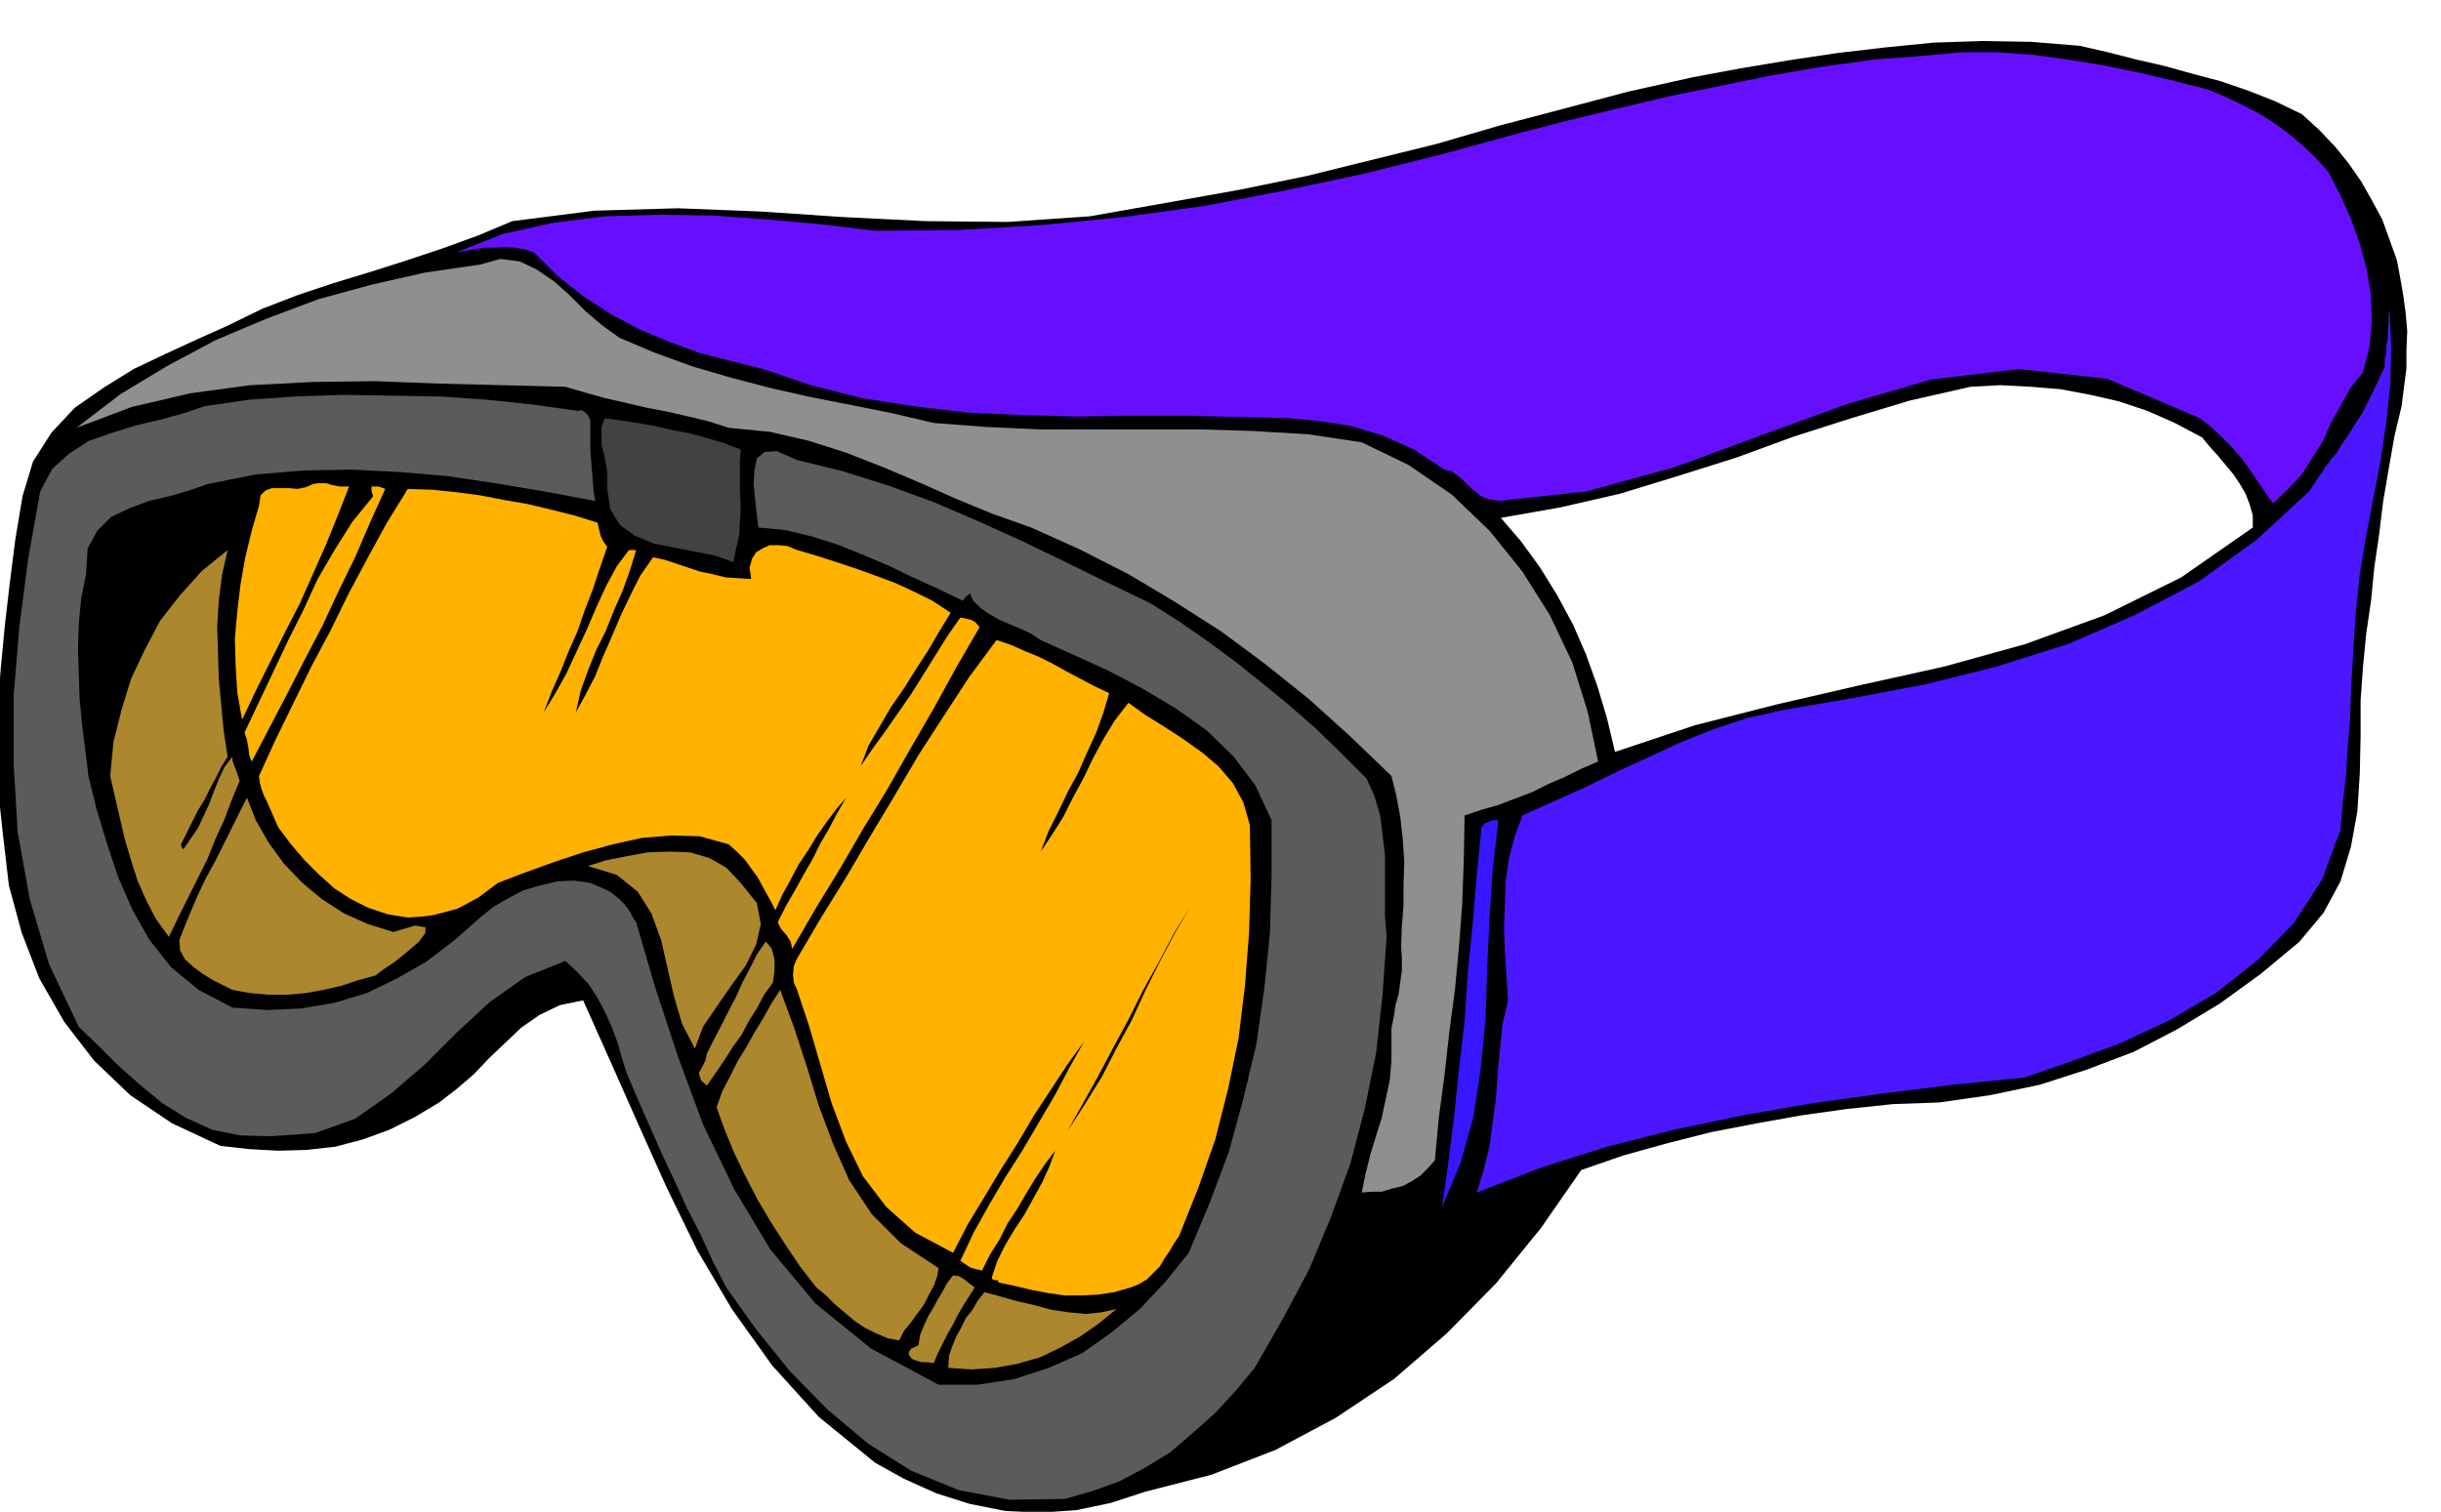 <svg xmlns="http://www.w3.org/2000/svg" fill-rule="evenodd" height="303.842" preserveAspectRatio="none" stroke-linecap="round" viewBox="0 0 3035 1880" width="490.455"><style>.brush1{fill:#000}.pen1{stroke:none}.brush5{fill:#ffb300}.brush6{fill:#ad872d}</style><path class="pen1 brush1" d="M2801 641v15l-89 62-95 47-99 36-101 28-104 23-104 24-102 26-99 33-10-42-12-40-14-39-16-37-20-37-21-34-24-33-25-29 74-13 74-17 72-22 73-23 71-26 72-23 73-22 75-17 37-2 38 2 37 3 37 7 35 8 36 12 34 15 34 18 9 11 10 11 10 12 10 12 8 12 7 12 5 13 4 14 42-14 34-25 26-36 22-42 16-49 13-52 13-52 13-48-9-25-9-25-13-24-13-23-16-23-17-21-20-21-21-19-33-16-33-13-35-12-34-9-36-10-35-8-35-9-35-8-61-5-60-1-61 2-60 6-60 7-60 9-60 10-59 11-81 18-79 21-80 21-79 23-81 20-81 20-83 17-84 15-102 18-102 7-102-1-102-5-104-7-102-4-104 3-102 13-43 18-44 16-45 15-44 14-46 14-45 15-44 17-43 21-38 17-39 18-40 19-37 23-36 25-29 31-23 36-13 43-9 54-7 55-6 52-5 52-4 51-1 53 2 52 6 55 7 60 16 59 22 57 31 54 37 48 45 43 52 35 60 28 36 4 36 2 35-1 36-4 34-9 33-12 32-16 30-18 22-17 21-18 19-20 20-19 20-19 23-16 25-12 29-6 34 76 35 79 35 78 38 78 43 73 50 70 58 64 70 57 36 20 40 18 41 13 45 9 44 2 44-3 43-9 43-14 82-21 80-31 75-40 72-48 66-57 61-62 56-69 50-72 52-18 54-15 55-14 57-11 56-10 57-8 57-6 57-2 63-9 62-13 59-19 58-22 54-28 53-32 51-37 48-40 30-36 21-39 13-43 8-44 3-47 1-46v-45l3-42 4-41 6-41 4-41 6-41 5-41 7-41 7-40 9-38 3-24 3-23v-23l1-23-2-23-3-22-4-23-4-21-13 48-13 52-13 52-16 49-22 42-26 36-34 25-42 14z"/><path class="pen1" style="fill:#8f8f8f" d="m770 420 45 19 47 17 48 14 50 13 49 11 51 10 50 10 51 12 66 5 67 3h199l66 2 67 4 67 10 58 28 54 37 47 45 41 51 34 54 28 59 19 61 13 62-21 9-20 10-21 9-20 10-21 8-21 8-21 6-21 7-1 55-2 55-4 53-5 54-7 52-6 54-7 52-5 54-9 10-9 9-11 7-11 6-13 3-13 4h-13l-12 1 5-24 6-24 7-23 7-22 5-24 5-23 2-24v-40l3-15 2-14 4-14 2-15 2-14v-15l-1-15 1-25 2-26v-27l1-27-2-29-3-27-5-27-6-24-52-50-51-46-55-44-54-40-58-37-57-34-61-31-60-27-48-17-46-19-45-20-45-19-46-18-47-15-48-11-51-5-25-8-25-6-26-6-26-5-26-6-26-6-25-7-24-7-79-2-79-2-79-3-77 1-78 4-74 10-73 17-69 26 55-42 58-35 60-32 64-27 64-24 66-18 66-15 69-10 25-7 24 3 21 10 22 15 19 17 20 20 20 17 22 16z"/><path class="pen1" style="fill:#5b5b5b" d="m719 511 4-1 5 3 4 5 2 5v37l1 13 1 12 1 12 1 13 2 13-64-12-60-10-60-9-59-5-59-3-59 1-61 5-60 12-23 8-24 7-26 6-24 9-23 11-17 17-12 22-2 32-6 30-3 31-1 31 1 32 1 31 3 32 4 31 4 33 10 41 13 43 14 42 18 41 21 37 27 34 34 28 42 22 44 3 42-2 41-7 40-12 37-18 37-21 34-26 33-29 16-13 19-11 19-10 21-6 21-5 21-1 20 3 21 9 5 3 5 4 5 4 6 6 4 5 4 6 3 6 4 6 24 82 28 85 31 84 39 81 45 75 56 67 69 56 84 45h48l46-7 43-14 41-18 37-26 35-29 32-34 29-36 26-62 24-64 18-66 16-67 10-70 7-69 2-71v-69l-20-43-27-36-34-33-38-27-42-25-42-22-44-20-40-18-12-8-13-6-14-6-12-5-14-8-10-7-9-9-4-9-5 4-4 5-31-15-31-14-31-15-31-13-32-13-32-10-33-8-33-3-2-16-2-18-2-20 1-17 3-15 10-8 15-1 25 11 57 14 57 18 55 20 56 24 53 24 54 26 53 26 54 26 35 22 36 25 34 25 35 28 33 27 33 29 31 30 32 32 10 22 7 24 3 24 3 25v75l2 27-5 72-8 72-14 69-18 69-24 66-27 65-33 62-35 61-24 29-25 27-28 25-28 24-31 19-32 17-33 12-35 10-69 1-63-12-59-24-54-34-51-43-46-47-42-52-37-52-17-33-15-33-17-33-15-33-16-34-15-34-15-34-14-33-6-19-5-18-7-19-8-18-10-19-11-17-14-15-15-14-50 20-44 31-41 38-40 40-42 36-44 31-50 18-55 4-38-1-35-7-33-15-29-18-28-23-27-24-25-25-24-23-37-78-24-81-15-83-5-84v-86l7-85 11-85 15-84 15-28 21-19 25-16 29-10 29-9 30-7 29-8 27-9 55-8 58-4 59-2 60 1 59 1 59 4 57 6 57 8z"/><path class="pen1" style="fill:#424242" d="m921 559-1 15v36l1 20-1 18-1 18-4 17-3 16-23-8-25-5-26-5-25-5-24-10-18-13-12-19-4-26v-22l-2-11-2-10-3-11v-23l4-11 20 3 21 3 22 4 22 5 21 4 22 6 20 6 21 8z"/><path class="pen1 brush5" d="m434 605-14 36-15 37-16 36-16 36-18 35-18 36-18 36-18 38-6-34-2-33-1-34 3-33 4-34 6-34 8-33 9-31 2-13 6-6 8-3h21l11 1 10-2 9-4 6-1h11l6 2 5 1 5 1h12zm45 3-19 42-18 42-21 43-20 43-22 42-22 43-22 42-22 42-3-7-1-9-2-11-3-9 18-38 18-38 18-38 19-38 18-39 21-36 22-35 26-32-2-6v-6h9l8 3zm264 42 2 9 2 8 3 6 5 7-9 26-9 27-10 26-9 26-11 25-10 25-11 25-10 26 14-23 14-25 13-28 13-28 12-28 12-26 13-24 15-20h9l-8 26-9 25-11 25-10 25-12 24-10 25-9 25-6 27 12-22 12-23 10-25 11-25 11-26 12-25 12-24 16-23 14 3 15 5 15 5 15 5 15 3 16 4 15 1 17 1-2-14 3-11 5-8 8-5 9-4h11l11 1 12 5 24 7 25 8 24 8 25 9 24 9 24 11 22 11 23 15-14 23-14 24-15 23-15 24-16 23-14 24-14 24-10 26 15-22 16-22 16-23 16-23 15-24 15-24 15-24 16-23 6 1 8 2 5 3 5 6-29 50-28 51-29 50-29 51-30 49-29 50-30 49-29 50-2-9-5-8-7-8-4-8 10-20 11-19 11-20 11-19 10-20 11-19 10-19 11-19-12 14-12 16-12 17-11 18-12 18-10 19-10 18-9 20-5-10-5-9-6-11-6-11-8-11-8-11-10-10-10-9-36-10-35-1-37 3-36 8-37 10-36 12-36 13-34 13-12 9-12 9-13 7-13 7-15 4-15 4-16 2-16 1-25-4-24-8-22-11-20-13-20-18-18-18-17-20-15-20-4-9-3-7-4-9-3-7-4-8-3-8-2-8-1-8 21-46 22-45 22-45 24-45 22-45 24-45 24-44 26-42 30 1 30 3 30 4 31 6 29 5 29 7 28 7 29 9z"/><path class="pen1 brush6" d="m283 941-8 13-7 14-7 13-7 14-8 13-7 14-7 14-7 14 1 4 2 2 9-13 9-13 7-15 7-15 6-16 6-15 7-15 10-13v5l3 8 3 8 3 9-10 24-9 24-11 24-10 25-12 24-12 24-12 24-12 25-16-22-12-23-11-25-8-25-8-27-6-26-6-26-6-26 4-42 10-40 12-39 17-36 19-36 25-32 27-30 32-26-7 31-4 32-2 32 1 33 1 32 3 32 3 32 5 33z"/><path class="pen1 brush5" d="m1379 862-7 24-9 25-11 24-11 25-13 24-12 25-12 24-10 26 14-21 14-22 12-24 13-24 12-25 13-24 14-23 17-22 21 15 24 15 23 15 24 17 20 17 18 21 13 24 8 28 1 67-2 67-5 65-8 66-13 63-16 63-21 60-24 60-6 9-6 10-6 9-6 10-8 8-8 8-10 6-10 4-21 6-20 3-21 1h-20l-21-3-21-4-21-5-19-4-2-3h-3l-3-1-1-2 7-21 10-20 12-20 12-18 11-20 11-20 9-20 7-19-13 17-12 18-11 18-11 19-12 18-10 20-12 19-10 20-9-2-6-2-6-4-6-4 17-36 19-34 20-34 21-33 20-34 20-34 18-34 19-34-21 29-21 32-21 32-20 34-21 33-21 35-20 33-18 35-47-25-36-32-29-38-21-43-18-48-14-48-14-48-15-45-4-9-1-10 1-11 4-9 30-51 31-50 30-51 30-50 30-51 31-48 32-49 34-46 18 6 18 8 17 7 18 9 16 9 17 9 17 9 19 9z"/><path class="pen1 brush1" d="m676 889-10 19-9 19-9 19-9 20-10 18-9 19-10 19-9 19 9-19 10-19 9-19 10-18 9-20 9-19 9-19 10-19zm40 0-5 8-3 9-5 9-3 9-5 7-4 9-3 7-3 9 3-9 3-7 4-9 5-7 3-9 5-9 3-9 5-8zm-34 76-5 8-3 8-4 8-3 9 3-9 4-8 3-8 5-8zm382 0-3 6-3 6-4 5-2 7 2-7 4-5 3-6 3-6z"/><path class="pen1 brush6" d="m489 1159 27-8 13 2v7l-8 11-14 12-16 13-15 10-9 7-22 6-21 7-22 5-22 4-23 2h-23l-23-2-22-4-12-6-12-6-13-8-11-8-11-10-6-11-1-13 5-13 9-22 9-21 10-21 11-20 10-20 10-20 10-20 10-20 11 28 16 28 19 26 23 24 24 20 28 18 29 13 32 10z"/><path class="pen1" style="fill:#3617ff" d="m1863 1020-7 60-4 62-3 63-2 63-6 61-9 60-16 57-23 55 8-57 7-56 6-59 7-59 4-61 6-60 5-60 6-60 4-5 5-2 5-2h7z"/><path class="pen1 brush1" d="m2032 1077-8 21-2 25v25l1 26-3 23-6 20-14 16-22 11 2-24 4-24 3-24 4-24 3-26 3-25 1-25 1-25 6-4h7l6 2 6 4 4 5 3 7 1 7v9z"/><path class="pen1 brush6" d="m921 1098 20 25 5 26-6 26-13 26-18 25-18 26-17 25-10 27-16-31-10-34-8-35-8-35-12-33-17-27-26-21-36-11 22-7 25-5 27-5 27-1 26 1 24 7 21 12 18 19z"/><path class="pen1 brush1" d="m588 1065-4 6-3 7-4 7-4 7 4-7 4-7 3-7 4-6zm700 12-4 5-3 6-3 5-2 6-3 5-3 6-3 6-3 6 3-6 3-6 3-6 3-5 2-6 3-5 3-6 4-5zm39 330 19-34 19-34 19-36 19-35 18-36 20-36 19-36 21-34-20 34-19 36-18 36-17 37-19 35-18 35-21 34-22 34zm118-266-4 6-4 6-4 6-4 7-5 6-4 6-4 7-4 7 4-7 4-7 4-6 5-6 4-7 4-6 4-6 4-6z"/><path class="pen1" style="fill:#404040" d="M1999 1213v-9l1-9 1-9 1-8v-18l1-9 2-7 1 6 1 9-1 9v9l-2 9-1 9-2 9-2 9z"/><path class="pen1 brush6" d="m961 1222-11 15-9 17-10 16-9 17-11 15-10 16-11 16-11 16-7-6-2-5-1-5 3-5 5-10 2-9 9-18 9-17 9-18 9-17 8-18 9-17 9-18 11-16 3 3 4 5 2 6 2 8v14l-1 7-1 8zm206 355-2 11-4 11-6 11-6 12-8 11-8 11-9 11-6 12-15-3-14-6-14-7-12-8-13-11-12-10-12-12-11-9-21-27-18-27-18-28-16-27-15-29-14-29-12-29-10-28 7-20 10-19 9-18 11-18 10-18 11-18 10-18 11-17 17 46 16 49 15 49 18 48 20 45 28 42 36 36 47 31z"/><path class="pen1 brush1" d="m1385 1231-6 6-4 8-5 7-4 8-5 7-4 9-5 7-4 9 4-9 5-7 4-9 5-7 4-8 5-7 4-8 6-6z"/><path class="pen1 brush6" d="m1161 1695-8-1h-7l-7-2-5-2-4-5v-4l3-4 9-4 2-13 5-12 5-11 6-10 6-11 6-10 6-11 7-9 7 1 7 4 6 5 7 5-7 11-7 11-7 12-6 12-7 12-6 12-6 12-5 12zm227-67-22 18-23 16-25 14-25 12-28 8-28 5-29 2-29-2 1-15 4-12 5-12 6-11 6-12 8-10 7-12 8-10 19 5 21 6 22 5 22 6 21 3 21 2 19-2 19-4z"/><path class="pen1" style="fill:#660fff" d="m2826 626 19-18 17-18 13-21 13-20 10-23 12-21 12-22 16-20 8-31 3-32-1-32-5-32-9-33-11-31-14-31-14-27-16-18-17-16-18-15-18-13-21-13-20-10-21-10-20-8-43-11-43-10-44-9-43-7-45-6-44-3h-44l-42 4-66 5-65 9-64 11-63 13-64 13-63 15-62 15-62 16-95 26-96 24-99 21-99 19-102 14-102 10-103 6-103 1-66-8-67-6-68-5-67-1-68 2-64 8-63 14-58 23 11-2 12-2 12-2h13l12-1 13 1 12 2 12 4 29 29 33 26 34 22 36 19 36 15 38 14 39 10 40 10 59 20 63 16 64 10 67 8 66 3 69 2 67-1h68l45 1 43 1 42 1 41 4 38 6 39 12 38 17 38 25 9 2 8 6 7 6 8 8 7 6 8 6 9 3 11 2 110-12 109-30 106-39 107-39 106-31 109-13 110 12 115 49 13 10 14 13 13 13 13 15 10 14 10 15 9 13 9 13z"/><path class="pen1" style="fill:#4a17ff" d="m2971 384-1 9v9l-1 9v10l-2 8v9l-2 9v9l-7 15-7 15-7 14-7 14-8 12-8 13-9 13-8 13-5 5-4 6-5 6-3 6-4 5-4 6-4 6-4 6-65 60-72 52-80 42-83 36-89 28-88 22-90 17-87 15-45 10-42 14-40 16-39 18-39 18-39 19-40 18-40 18-10 27-7 27-4 28-1 29-1 28 1 30 2 30 2 31-7 30-3 31-3 30-2 31-4 29-4 30-7 29-9 29 80-31 82-26 83-21 86-18 86-15 87-12 88-11 89-9 58-20 62-23 60-28 58-34 52-41 45-46 35-54 23-62 3-34 4-34 2-35 3-35 1-35 2-33 2-33 2-31 5-48 8-48 9-47 9-46 7-48 5-47 1-47-2-47z"/></svg>
